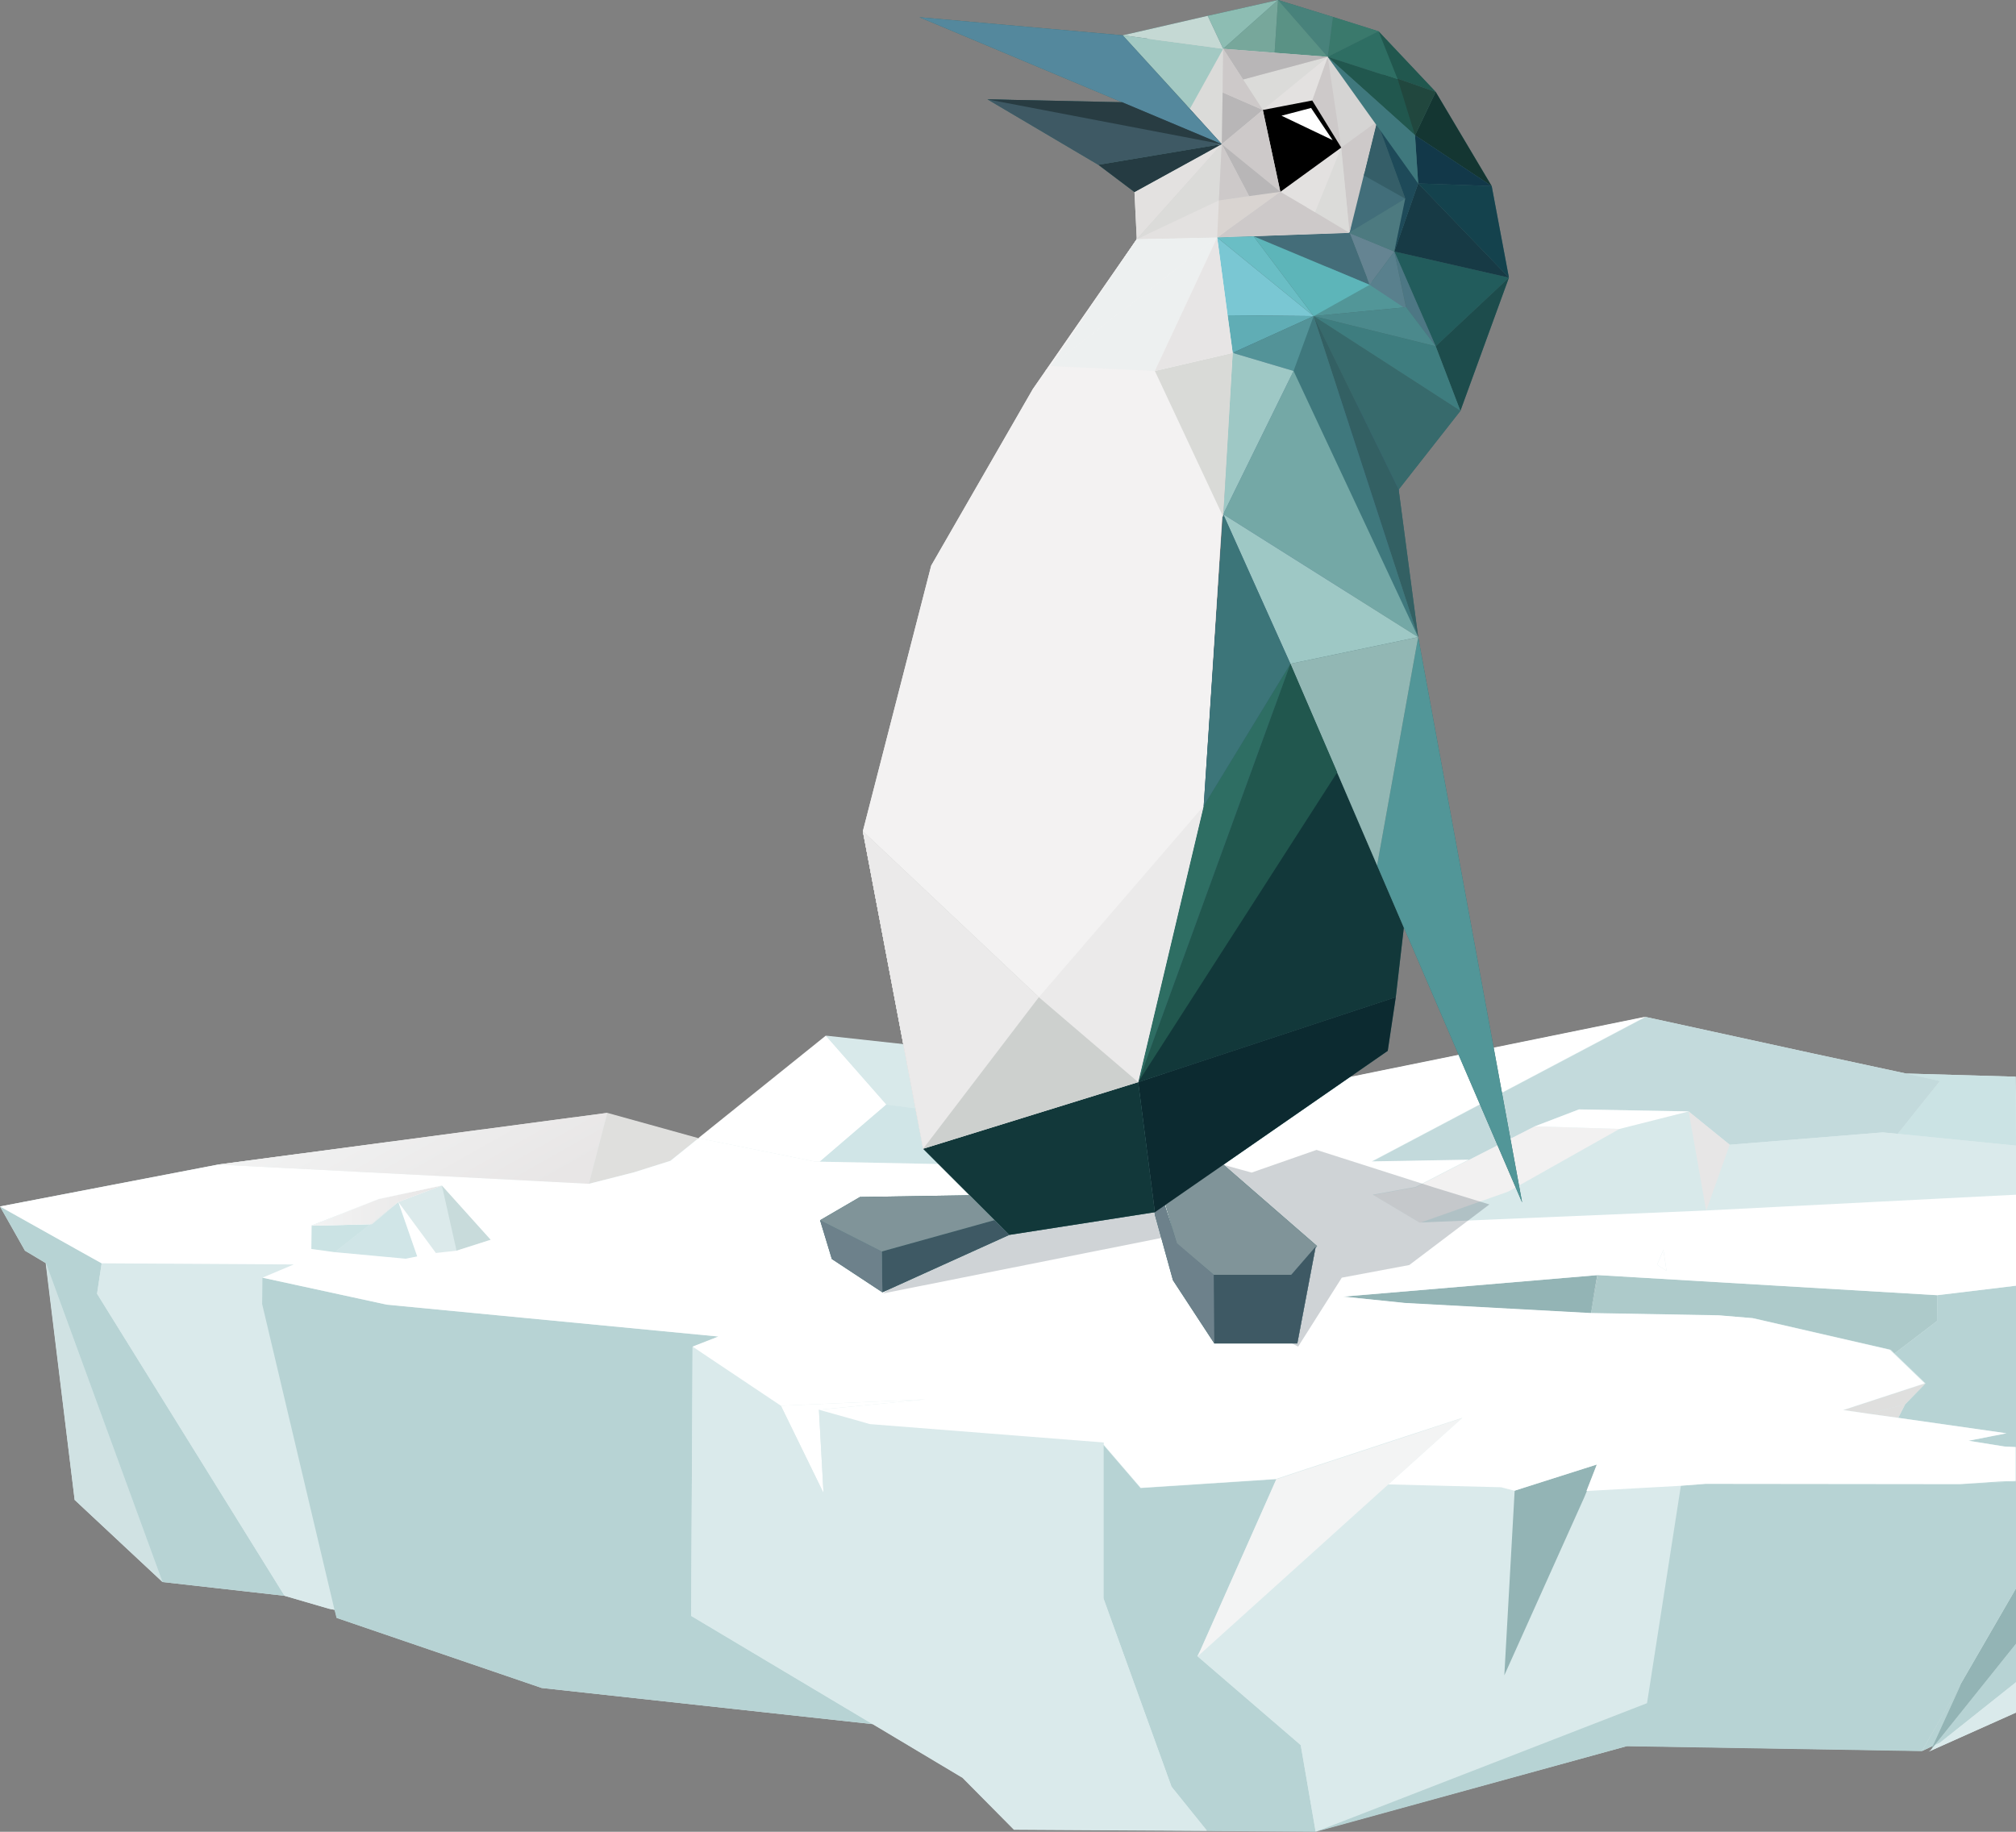 <?xml version="1.0" encoding="utf-8"?>
<!-- Generator: Adobe Illustrator 22.1.0, SVG Export Plug-In . SVG Version: 6.00 Build 0)  -->
<svg version="1.1" id="Layer_1" xmlns="http://www.w3.org/2000/svg" xmlns:xlink="http://www.w3.org/1999/xlink" x="0px" y="0px"
	 viewBox="0 0 702.1 638" style="enable-background:new 0 0 702.1 638;" xml:space="preserve">
<rect x="0" y="0" width="702.1" height="638" fill="#808080" stroke="none"/>
<style type="text/css">
	.st0{fill:#DAEAEB;}
	.st1{fill:none;}
	.st2{fill:#CBE3E4;}
	.st3{fill:#BCDCDC;}
	.st4{fill:#FFFFFF;}
	.st5{fill:#D0E5E7;}
	.st6{fill:#D8E9EA;}
	.st7{fill:#EDECED;}
	.st8{fill:#C3DADC;}
	.st9{fill:#F2F1F1;}
	.st10{fill:#E7E6E6;}
	.st11{fill:#DFDFDD;}
	.st12{fill:url(#SVGID_1_);}
	.st13{fill:#93B4B5;}
	.st14{fill:#ADCACA;}
	.st15{fill:#DCEAEB;}
	.st16{fill:#C8DBDB;}
	.st17{fill:url(#SVGID_2_);}
	.st18{fill:url(#SVGID_3_);}
	.st19{fill:#B7D3D4;}
	.st20{fill:#D0E2E3;}
	.st21{fill:#F3F4F4;}
	.st22{fill:#DFDFDE;}
	.st23{opacity:0.2;fill:#0F2433;enable-background:new    ;}
	.st24{fill:#376A6C;}
	.st25{fill:#EBEAEA;}
	.st26{fill:#D5D4D3;}
	.st27{fill:#809499;}
	.st28{fill:#6D818B;}
	.st29{fill:#3E5964;}
	.st30{fill:#F3F2F2;}
	.st31{fill:#12383A;}
	.st32{fill:#3C637E;}
	.st33{fill:#0C2A30;}
	.st34{fill:#529698;}
	.st35{fill:#143632;}
	.st36{fill:#426E7A;}
	.st37{fill:#CDC9C9;}
	.st38{fill:#225C5C;}
	.st39{fill:#658492;}
	.st40{fill:#59808D;}
	.st41{fill:#3A796C;}
	.st42{fill:#21574E;}
	.st43{fill:#14424D;}
	.st44{fill:#173A45;}
	.st45{fill:#1D4C4C;}
	.st46{fill:#DBDBD9;}
	.st47{fill:#E3E1E0;}
	.st48{fill:#446D79;}
	.st49{fill:#A3C9C3;}
	.st50{fill:#4D7784;}
	.st51{fill:#4D7A80;}
	.st52{fill:#355E68;}
	.st53{fill:#1E4A59;}
	.st54{fill:#21473E;}
	.st55{fill:#2E6E63;}
	.st56{fill:#48827B;}
	.st57{fill:#5A9285;}
	.st58{fill:#77A79B;}
	.st59{fill:#8DBDB3;}
	.st60{fill:#C5D9D4;}
	.st61{fill:#D9D4D1;}
	.st62{fill:#B8B6B7;}
	.st63{fill:#5DB5B9;}
	.st64{fill:#6ABEC5;}
	.st65{fill:#4B898C;}
	.st66{fill:#3E7D7F;}
	.st67{fill:#7AC7D3;}
	.st68{fill:#336063;}
	.st69{fill:#3F787D;}
	.st70{fill:#60ADB5;}
	.st71{fill:#539398;}
	.st72{fill:#253B42;}
	.st73{fill:#54889D;}
	.st74{fill:#123849;}
	.st75{fill:#283C42;}
	.st76{fill:#74A8A6;}
	.st77{fill:#92B7B4;}
	.st78{fill:#9EC8C5;}
	.st79{fill:#3C7579;}
	.st80{fill:#CDD0CE;}
	.st81{fill:#EDF0F0;}
	.st82{fill:#D9DAD7;}
	.st83{fill:#E7E5E5;}
</style>
<title>home-penguin</title>
<path class="st0" d="M702,375l-38.2-1.1h0l-32.5-7l-34.4-7.5l-23.8-5.2l-78.5,16l-13.8,2.8l-29.3,6l-10.5,4.9l-17-8l-82.8-9.2l0,0
	l1.2-0.5l-11-1.2l2,0.9l-45.7-5l-44.4,35.7l-31.8-8.8L76,405.6L0,420.2l8.7,15.4l7.2,4.3h0L26,522.4L56.6,551v0l42.5,4.8l15.5,4.5
	l2,0.4l0.7,2.8l71.4,24.4l115.3,12.6l31.3,18.7l17.9,18l67.3,0.4l37.9,0.2l108.3-29.7l102.8,1.7l3.8-1.8l-0.6,1.3l-0.8,0.7
	l30.5-13.7v-10.5v-13.4v-19.3V516v-0.2V504v-56.3v-31.7v-6.8V399L702,375z"/>
<g>
	<polygon class="st1" points="675.6,451 674.8,451.1 674.7,451.1 674.7,451.1 	"/>
	<polygon class="st1" points="26.8,435.2 0,420.2 26.8,435.2 	"/>
	<polygon class="st1" points="505.9,406.9 493.1,413.5 505.9,406.9 	"/>
	<polygon class="st2" points="663.8,373.9 675.6,376.5 660.9,394.9 702.1,399 702,375 	"/>
	<polygon class="st3" points="341.1,366.6 342.3,366.1 331.3,364.9 333.3,365.7 337,366.1 	"/>
	<polygon class="st4" points="284,404.6 285.5,404.6 308.7,384.7 287.6,360.7 243.2,396.4 243.2,396.4 	"/>
	<polygon class="st5" points="410.6,397.9 308.7,384.7 285.5,404.6 376.4,406.4 392.9,406.1 	"/>
	<polygon class="st6" points="410.6,397.9 441,383.8 424,375.8 341.2,366.6 349.5,370.1 348.2,373.5 346.2,375.7 346.3,371.4 
		336.8,366.1 337,366.1 333.3,365.7 287.6,360.7 308.7,384.7 	"/>
	<polygon class="st7" points="336.8,366.1 346.3,371.4 346.2,375.7 348.2,373.5 349.5,370.1 341.2,366.6 341.1,366.6 337,366.1 	"/>
	<polygon class="st8" points="477.8,404.6 511.6,404 505.9,406.9 505.9,406.9 534.5,392.3 549.9,386.4 588.1,387.1 602.4,398.7 
		655.7,394.4 660.9,394.9 675.6,376.5 663.8,373.9 663.8,373.9 631.3,366.9 597,359.4 573.2,354.2 	"/>
	<polygon class="st4" points="655.7,394.4 602.4,398.7 602.4,398.7 	"/>
	<polygon class="st0" points="655.7,394.4 602.4,398.7 594.2,421.7 702.1,409.3 702.1,399 660.9,394.9 	"/>
	<polygon class="st0" points="594.2,421.7 702.1,416.1 702.1,409.3 	"/>
	<polygon class="st6" points="588.1,387.1 564,393.2 525.3,415 494.5,425.9 594.2,421.7 	"/>
	<polygon class="st9" points="564,393.2 534.5,392.3 505.9,406.9 493.1,413.5 478.1,416.2 494.5,425.9 525.3,415 	"/>
	<polygon class="st4" points="564,393.2 588.1,387.1 549.9,386.4 534.5,392.3 	"/>
	<polygon class="st10" points="602.4,398.7 602.4,398.7 588.1,387.1 594.2,421.7 	"/>
	<polygon class="st11" points="205.1,412.3 220.8,408.3 233.4,404.3 243.2,396.4 243.2,396.4 211.5,387.6 	"/>
	<polygon class="st11" points="211.5,387.6 75.9,405.6 205.1,412.3 	"/>
	
		<linearGradient id="SVGID_1_" gradientUnits="userSpaceOnUse" x1="-7340.905" y1="165.836" x2="-7306.215" y2="105.746" gradientTransform="matrix(1 1.000000e-02 1.000000e-02 -1 7466.861 607.3)">
		<stop  offset="0" style="stop-color:#F3F4F4"/>
		<stop  offset="1" style="stop-color:#E8E6E6"/>
	</linearGradient>
	<polygon class="st12" points="211.5,387.6 75.9,405.6 205.1,412.3 	"/>
	<polygon class="st4" points="423.8,395.7 419.6,405.6 419.3,406.3 425.4,406.3 425.3,405.5 	"/>
	<polygon class="st4" points="579.3,435.4 577.1,440.5 580.4,442.6 	"/>
	<polygon class="st13" points="467.9,451.6 489.6,453.9 554.1,457.4 556.6,444.1 	"/>
	<polygon class="st14" points="556.6,444.1 554.1,457.4 599,458.2 610.6,459.1 658.5,470.1 659.8,471.4 674.6,460.1 674.7,451.1 	
		"/>
	<polygon class="st2" points="128.9,426.4 108.6,426.9 108.5,435.1 116.5,436.2 	"/>
	<polygon class="st5" points="129.5,426.4 128.9,426.4 116.5,436.2 141.4,438.5 145.4,437.7 145.2,437.3 138.8,418.6 	"/>
	<polygon class="st15" points="151.8,436.4 159,435.6 153.9,412.9 138.8,418.6 	"/>
	<polygon class="st16" points="170.9,431.8 153.9,412.9 159,435.6 	"/>
	<polygon class="st4" points="128.9,426.4 138.8,418.6 153.9,412.9 131.9,417.6 111.5,425.8 108.6,426.9 	"/>
	
		<linearGradient id="SVGID_2_" gradientUnits="userSpaceOnUse" x1="-7359.975" y1="114.047" x2="-7314.8" y2="114.047" gradientTransform="matrix(1 1.000000e-02 1.000000e-02 -1 7466.861 607.3)">
		<stop  offset="0" style="stop-color:#F3F4F4"/>
		<stop  offset="1" style="stop-color:#E8E6E6"/>
	</linearGradient>
	<polygon class="st17" points="128.9,426.4 138.8,418.6 153.9,412.9 131.9,417.6 111.5,425.8 108.6,426.9 	"/>
	<polygon class="st5" points="129.5,426.4 138.8,418.6 128.9,426.4 	"/>
	
		<linearGradient id="SVGID_3_" gradientUnits="userSpaceOnUse" x1="-7359.975" y1="111.448" x2="-7314.785" y2="111.448" gradientTransform="matrix(1 1.000000e-02 1.000000e-02 -1 7466.861 607.3)">
		<stop  offset="0" style="stop-color:#F3F4F4"/>
		<stop  offset="1" style="stop-color:#E8E6E6"/>
	</linearGradient>
	<polygon class="st18" points="129.5,426.4 138.8,418.6 128.9,426.4 	"/>
	<g>
		<polygon class="st1" points="672.5,609.4 675.7,606.9 673.9,607.7 		"/>
		<polygon class="st4" points="322.3,487.4 322.3,487.4 322.3,487.4 		"/>
		<polygon class="st4" points="322.3,487.4 322.3,487.4 272,489.6 246.4,472.5 246.4,472.5 272,489.7 286.8,520 285.2,491 
			297.6,494.5 285.2,491 		"/>
		<polygon class="st19" points="417.1,576.9 417,577 417.1,576.9 417,576.8 418,574.9 444.5,515.2 397.2,518.3 384.3,503.3 
			384.3,556.7 408,622.3 420.4,637.7 458.2,638 453,607.8 		"/>
		<polygon class="st20" points="26,522.4 56.6,551 16,439.9 		"/>
		<polygon class="st19" points="322.3,487.4 322.3,487.4 322.3,487.4 322.3,487.4 		"/>
		<polygon class="st0" points="384.3,556.7 384.3,503.3 384.3,502.4 302.9,496 297.6,494.5 285.2,491 286.8,520 335.2,619.2 
			353.1,637.3 420.4,637.7 408,622.3 		"/>
		<polygon class="st19" points="675.7,606.9 702.1,585.9 702.1,572.5 673.9,607.7 		"/>
		<polygon class="st19" points="669.3,609.9 673.1,608.1 682.9,586.6 		"/>
		<polygon class="st19" points="674.7,451.1 674.6,460.1 659.8,471.4 670.6,481.8 663.5,489.1 661.1,493.8 698.9,499.2 685.7,501.8 
			698.2,503.8 702.1,504 702.1,447.8 675.6,451 		"/>
		<polygon class="st19" points="682.8,516.9 702.1,516 702.1,515.8 696.2,516 		"/>
		<polygon class="st0" points="417,576.8 417.1,576.9 418,574.9 		"/>
		<polygon class="st0" points="573.6,593.2 585.4,517.4 552.7,519.2 551.7,521.6 523.9,583.5 527.5,519.2 522.9,518 483.5,517 
			417.1,576.9 453,607.8 458.2,638 		"/>
		<polygon class="st13" points="673.9,607.7 702.1,572.5 702.1,553.2 669.3,609.9 682.9,586.6 673.1,608.1 672.5,609.5 672.5,609.4 
					"/>
		<polygon class="st0" points="702.1,585.9 675.7,606.9 672.5,609.4 672.5,609.5 671.6,610.1 702.1,596.5 		"/>
		<polygon class="st19" points="33.8,450.6 35.4,440 26.8,435.2 0,420.2 8.7,435.6 15.9,439.9 16,439.9 56.6,551 56.6,551 
			99.1,555.8 		"/>
		<polygon class="st0" points="91.3,454.2 91.4,445 102.3,440.5 35.4,440 33.8,450.6 99.1,555.8 114.5,560.3 116.5,560.7 		"/>
		<polygon class="st19" points="241.2,469.1 246.4,472.5 246.4,472.5 241.2,469.1 250.2,465.5 134.7,454.4 91.4,445 91.3,454.2 
			116.5,560.7 117.2,563.5 188.6,587.9 303.9,600.5 240.7,562.8 		"/>
		<polygon class="st0" points="286.8,520 272,489.7 246.4,472.5 241.2,469.1 240.7,562.8 303.9,600.5 335.2,619.2 		"/>
		<polygon class="st21" points="509.2,493.9 489.3,500.5 455.2,511.7 444.6,515.2 444.5,515.2 418,574.9 417.1,576.9 417,577 
			417.1,576.9 483.5,517 502.2,500.2 		"/>
		<polygon class="st13" points="527.5,519.2 523.9,583.5 551.7,521.6 552.7,519.2 556.2,510 		"/>
		<polygon class="st19" points="702.1,516 682.8,516.9 594.2,516.8 585.4,517.4 573.6,593.2 458.2,638 566.5,608.2 669.3,609.9 
			702.1,553.2 		"/>
		<polygon class="st22" points="642.2,491.1 651,492.4 663.5,489.1 670.6,481.8 		"/>
		<polygon class="st22" points="661.1,493.8 663.5,489.1 651,492.4 		"/>
		<path class="st4" d="M675.6,451l26.5-3.2v-31.7l-107.9,5.5l-99.8,4.2l-16.3-9.7l14.9-2.7l12.8-6.6l5.7-2.9l-33.8,0.6l95.4-50.4
			l-78.5,16l-13.8,2.8l-29.3,6l-10.5,4.9l-30.4,14.1l-17.7,8.2l-16.5,0.3l-90.9-1.8l-1.4,0l-40.8-8.2l-9.8,7.9l-12.7,4l-15.7,4
			L76,405.6L0,420.2l26.8,15v0l8.6,4.8l66.9,0.4L91.4,445l43.3,9.4l115.5,11.1l-9,3.5l5.2,3.5l25.6,17.1l50.3-2.2l-37.1,3.6
			l12.5,3.5l5.2,1.5l81.5,6.4v0.8l12.9,15l47.4-3.1l0-0.1l10.6-3.5l34.1-11.2l19.9-6.5l-7,6.3L483.5,517l39.3,1l4.6,1.2l28.7-9.1
			l-3.6,9.2l32.7-1.8l8.8-0.7l88.6,0.1l13.4-0.9l5.9-0.2V504l-3.9-0.2l-12.5-2l13.2-2.6l-37.8-5.4l-10.1-1.4l-8.9-1.3l28.4-9.3
			l-10.8-10.4l-1.4-1.3l-47.8-11l-11.7-1l-44.8-0.8l0,0l-64.5-3.5l-21.6-2.2l88.6-7.5l-2.4,13.2l2.5-13.2l118.2,7l0,0l0,0L675.6,451
			z M159,435.6l-7.2,0.8l-13.1-17.8l6.5,18.7l0.1,0.3l-4,0.8l-24.9-2.3l-8-1.1l0.1-8.2l2.9-1.1l20.5-8.1l22-4.7l17,18.9L159,435.6z
			 M419.6,405.6l4.2-9.9l1.5,9.8l0.1,0.8l-6.2,0L419.6,405.6z M577.1,440.5l2.2-5.2l1.1,7.3L577.1,440.5z"/>
	</g>
</g>
<polyline class="st23" points="452.1,469 467.3,445 490.8,440.6 518.7,419.5 499.5,413.6 458.5,400.5 435.9,408.4 401,398.8 
	387.1,407.5 372.1,403.1 361.9,420.9 340.1,426.7 307.5,450.5 407.8,430.5 426.6,467 447.4,466.6 "/>
<g>
	<g>
		<polygon class="st24" points="415.1,396.1 458.7,434 449.7,444 422.7,444 409.8,433.2 399.3,396.1 		"/>
		<polygon class="st24" points="458.2,434.2 451.8,467.9 422.9,467.9 408.5,445.9 402.2,423.1 399.4,400.4 409.9,433 422.7,444 
			449.7,444 		"/>
		<polygon class="st24" points="422.7,444 422.9,467.9 451.8,467.9 458.2,434.2 449.7,444 		"/>
		<polygon class="st24" points="486.1,347.3 396.4,376.9 452.9,254.7 449.4,231.2 488.9,323.1 		"/>
		<polygon class="st24" points="486.4,148.3 430.2,115.9 419.2,280.7 396.4,376.9 449.4,231.2 487.8,188.3 		"/>
		<polygon class="st24" points="486.1,347.3 483.3,366 402.2,422.2 396.4,376.9 		"/>
		<polygon class="st24" points="396.4,376.9 402.2,422.2 351.5,430.1 351.5,430.1 321.5,400.1 		"/>
		<polygon class="st24" points="489.7,107 457.5,110.1 463.8,87.6 		"/>
		<polygon class="st24" points="519.5,64.8 500,32 492.8,47.1 		"/>
		<polygon class="st24" points="473.9,59.6 489.4,69.2 470,81.1 		"/>
		<polygon class="st24" points="525.5,96.7 485.6,87.6 500,120.6 		"/>
		<polygon class="st24" points="485.6,87.6 477,99.2 470,81.1 		"/>
		<polygon class="st24" points="485.6,87.6 489.8,107.7 477,99.2 		"/>
		<polygon class="st24" points="464.2,5.9 462.4,19.8 480.1,10.9 		"/>
		<polygon class="st24" points="480.1,10.9 481.8,25.7 500,32 		"/>
		<polygon class="st24" points="519.5,64.8 525.5,96.7 493.9,63.9 		"/>
		<polygon class="st24" points="493.9,63.9 485.6,87.6 525.5,96.7 		"/>
		<polygon class="st24" points="525.5,96.7 500,120.6 508.6,143.1 		"/>
		<polygon class="st24" points="470,81.1 436.6,82.3 477,99.2 		"/>
		<polygon class="st24" points="426,17 391,12.3 414.4,37.9 		"/>
		<polygon class="st24" points="485.6,87.6 489.7,107 500,120.6 		"/>
		<polygon class="st24" points="469.7,81.1 489.4,69.2 485.6,87.6 		"/>
		<polygon class="st24" points="475,61.1 489.4,69.2 479.6,42.3 		"/>
		<polygon class="st24" points="479.6,42.3 489.2,68.6 489.4,69.2 485.6,87.6 493.9,63.9 		"/>
		<polygon class="st24" points="492.8,47.1 481.3,25.5 500,32 		"/>
		<polygon class="st24" points="486.8,27.7 480.1,10.9 462.4,19.8 		"/>
		<polygon class="st24" points="445.1,0 462.4,19.8 464.2,5.9 		"/>
		<polygon class="st24" points="462.4,19.8 492.8,47.1 486.8,27.7 		"/>
		<polygon class="st24" points="445.1,0 443.9,18.4 462.4,19.8 		"/>
		<polygon class="st24" points="445.1,0 426,17 443.9,18.4 		"/>
		<polygon class="st24" points="426,17 420.6,5.5 445.1,0 		"/>
		<polygon class="st24" points="426,17 420.6,5.5 391,12.3 		"/>
		<polygon class="st24" points="436.6,82.3 457.5,110.1 477,99.2 		"/>
		<polygon class="st24" points="423.9,82.7 436.6,82.3 457.5,110.1 		"/>
		<polygon class="st24" points="500,120.6 457.5,110.1 489.7,107 		"/>
		<polygon class="st24" points="500,120.6 508.6,143.1 457.5,110.1 		"/>
		<polygon class="st24" points="457.5,110.1 508.6,143.1 487.1,170.5 		"/>
		<polygon class="st24" points="457.5,110.1 423.9,82.7 427.5,109.8 		"/>
		<polygon class="st24" points="457.5,110.1 487.1,170.5 493.9,221.9 		"/>
		<polygon class="st24" points="457.5,110.1 447.1,126.2 493.9,221.9 		"/>
		<polygon class="st24" points="457.5,110.1 429.3,122.9 427.5,109.8 		"/>
		<polygon class="st24" points="457.5,110.1 450.5,129.2 429.3,122.9 		"/>
		<polygon class="st24" points="425.5,50.2 382.5,57.4 395.1,66.9 425.5,50.2 		"/>
		<polygon class="st24" points="425.5,50.2 413,36.4 343.9,34.6 382.5,57.4 		"/>
		<polygon class="st24" points="391,12.3 320.2,6 425.5,50.2 		"/>
		<polygon class="st24" points="411.2,40 411.2,40 411.2,40 		"/>
		<polygon class="st24" points="411.2,40 411.2,40.1 411.2,40 		"/>
		<polygon class="st24" points="411.2,40 411.2,40 411.2,40 		"/>
		<polygon class="st24" points="411.2,40 411.2,40 411.2,40 		"/>
		<polygon class="st24" points="492.8,47.1 519.5,64.8 493.9,63.9 		"/>
		<polygon class="st24" points="343.9,34.6 425.5,50.2 390.8,35.6 		"/>
		<polygon class="st24" points="430.4,122.9 426,179.1 450.5,129.2 		"/>
		<polygon class="st24" points="493.9,221.9 450.5,129.2 426,179.1 		"/>
		<polygon class="st24" points="530.1,418.8 493.9,221.9 479.6,301.4 		"/>
		<polygon class="st24" points="449.4,231.2 493.9,221.9 479.6,301.4 		"/>
		<polygon class="st24" points="426,179.1 493.9,221.9 449.4,231.2 		"/>
		<polygon class="st24" points="450.5,129.2 429.3,122.9 426,179.1 		"/>
		<polygon class="st24" points="449.4,231.2 426,179.1 419.2,280.7 		"/>
		<polygon class="st24" points="449.4,231.2 419.2,280.7 396.4,376.9 		"/>
		<polygon class="st24" points="449.4,231.2 396.4,376.9 465.7,269 		"/>
		<polygon class="st24" points="346.3,425 307.1,435.9 285.6,425 299.5,416.9 337.7,416.3 		"/>
		<polygon class="st24" points="307.1,435.9 307.3,450.1 351.5,430.1 346.3,425 		"/>
		<polygon class="st24" points="307.1,435.9 307.3,450.1 289.7,438.5 285.6,425 		"/>
		<polygon class="st24" points="493.9,63.9 492.8,47.1 462.4,19.8 		"/>
	</g>
</g>
<g>
	<polygon class="st25" points="415,37.7 408.8,19.2 399.5,13.3 417,9.2 426,17 438.2,12.9 443.4,18.4 454.7,17 462.4,19.8 
		470.5,37.9 467.1,51.4 472.1,57.4 470.1,80.8 443.4,77.7 423.9,82.7 434.3,99.8 427.6,109.8 434.3,113.8 429.3,122.9 432.6,148.8 
		426,180 364.1,129.2 393,92.4 395.9,83.3 398.2,68.3 424.5,50.2 423.4,38.3 	"/>
	<polygon class="st25" points="422.7,444 422.9,467.9 451.8,467.9 458.2,434.2 449.7,444 	"/>
	<polygon class="st25" points="300.5,289.5 321.5,400.1 321.5,400.1 356.5,403.7 365.2,407.9 379.9,400.2 396.4,376.9 419.2,280.7 
		429.8,115 423.9,82.7 395.9,83.3 359.7,135.5 324.3,197 	"/>
	<polygon class="st25" points="470,81.1 466.9,50 479.6,42.3 	"/>
	<polygon class="st25" points="425.5,50.2 426,17 413,36.4 	"/>
	<polygon class="st25" points="425.5,50.2 395.9,83.3 395.1,66.9 	"/>
	<polygon class="st25" points="424.2,68.8 427.6,82.6 395.9,83.3 	"/>
	<polygon class="st25" points="479.6,42.3 462.4,19.9 467.1,51.4 	"/>
	<polygon class="st25" points="470,81.1 447.4,65.7 423.9,82.7 	"/>
	<polygon class="st25" points="467.1,51.4 470,81.1 455.1,72.2 	"/>
	<polygon class="st25" points="458,73.9 467.1,51.4 445.9,66.8 	"/>
	<polygon class="st25" points="467.1,51.4 462.4,19.8 442.5,69.2 	"/>
	<polygon class="st25" points="436.6,40.1 457,35 462.4,19.8 	"/>
	<polygon class="st25" points="445.9,66.8 424.5,69.8 423.9,82.7 	"/>
	<polygon class="st25" points="439.8,38.3 425.8,32.2 425.5,50.2 	"/>
	<polygon class="st25" points="424.5,69.8 395.9,83.3 425.5,50.2 	"/>
	<polygon class="st25" points="462.4,19.8 432.9,27.7 439.8,38.3 	"/>
	<polygon class="st25" points="432.9,27.7 426,17 462.4,19.8 	"/>
	<polygon class="st25" points="411.2,40 411.2,40 411.2,40 	"/>
	<polygon class="st25" points="372.7,103 372.7,103 372.7,103 	"/>
	<polygon class="st25" points="411.2,40 411.2,40.1 411.2,40 	"/>
	<polygon class="st25" points="411.2,40 411.2,40 411.2,40 	"/>
	<path class="st25" d="M372.7,103L372.7,103z"/>
	<path class="st25" d="M372.7,103L372.7,103z"/>
	<path class="st25" d="M372.7,103L372.7,103z"/>
	<polygon class="st25" points="411.2,40 411.2,40 411.2,40 	"/>
	<polygon class="st25" points="372.7,103 372.7,103 372.7,103 	"/>
	<polygon class="st25" points="439.8,38.3 425.8,32.2 426,17 	"/>
	<polygon class="st25" points="445.9,66.8 439.8,38.3 425.5,50.2 	"/>
	<polygon class="st25" points="425.5,50.2 435,68.3 445.9,66.8 	"/>
	<polygon class="st25" points="435,68.3 424.5,69.8 425.5,50.2 	"/>
	<polygon class="st25" points="430.4,122.9 426,179.1 450.5,129.2 	"/>
	<polygon class="st25" points="450.5,129.2 429.3,122.9 426,179.1 	"/>
	<polygon class="st25" points="419.2,280.7 361.8,347.3 396.4,376.9 	"/>
	<polygon class="st25" points="396.4,376.9 321.5,400.1 300.5,289.5 361.8,347.3 	"/>
	<polygon class="st25" points="361.8,347.3 321.5,400.1 300.5,289.5 	"/>
	<polygon class="st25" points="426,180 402.2,129.2 365.9,127.5 395.9,83.3 423.9,82.7 429,109.8 431,121.3 	"/>
	<polygon class="st25" points="365.9,127.5 423.9,82.7 395.9,83.3 	"/>
	<polygon class="st25" points="402.2,129.2 429.3,122.9 426,180 	"/>
	<polygon class="st25" points="402.2,129.2 423.9,82.7 365.9,127.5 	"/>
	<polygon class="st25" points="429.3,122.9 402.2,129.2 423.9,82.7 	"/>
</g>
<g>
	<polygon class="st26" points="415,37.7 408.8,19.2 399.5,13.3 417,9.2 426,17 438.2,12.9 443.4,18.4 454.7,17 462.4,19.8 
		470.5,37.9 467.1,51.4 472.1,57.4 470.1,80.8 443.4,77.7 423.9,82.7 434.3,99.8 427.6,109.8 434.3,113.8 429.3,122.9 432.6,148.8 
		426,180 364.1,129.2 393,92.4 395.9,83.3 398.2,68.3 424.5,50.2 423.4,38.3 	"/>
	<polygon class="st27" points="415.1,396.1 458.7,434 449.7,444 422.7,444 409.8,433.2 399.3,396.1 	"/>
	<polygon class="st28" points="458.2,434.2 451.8,467.9 422.9,467.9 408.5,445.9 402.2,423.1 399.4,400.4 409.9,433 422.7,444 
		449.7,444 	"/>
	<polygon class="st29" points="422.7,444 422.9,467.9 451.8,467.9 458.2,434.2 449.7,444 	"/>
	<polygon class="st30" points="300.5,289.5 321.5,400.1 321.5,400.1 356.5,403.7 365.2,407.9 379.9,400.2 396.4,376.9 419.2,280.7 
		429.8,115 423.9,82.7 395.9,83.3 359.7,135.5 324.3,197 	"/>
	<polygon class="st31" points="486.1,347.3 396.4,376.9 452.9,254.7 449.4,231.2 488.9,323.1 	"/>
	<polygon class="st32" points="486.4,148.3 430.2,115.9 419.2,280.7 396.4,376.9 449.4,231.2 487.8,188.3 	"/>
	<polygon class="st33" points="486.1,347.3 483.3,366 402.2,422.2 396.4,376.9 	"/>
	<polygon class="st31" points="396.4,376.9 402.2,422.2 351.5,430.1 351.5,430.1 321.5,400.1 	"/>
	<polygon class="st34" points="489.7,107 457.5,110.1 463.8,87.6 	"/>
	<polygon class="st35" points="519.5,64.8 500,32 492.8,47.1 	"/>
	<polygon class="st36" points="473.9,59.6 489.4,69.2 470,81.1 	"/>
	<polygon class="st37" points="470,81.1 466.9,50 479.6,42.3 	"/>
	<polygon class="st38" points="525.5,96.7 485.6,87.6 500,120.6 	"/>
	<polygon class="st39" points="485.6,87.6 477,99.2 470,81.1 	"/>
	<polygon class="st40" points="485.6,87.6 489.8,107.7 477,99.2 	"/>
	<polygon class="st41" points="464.2,5.9 462.4,19.8 480.1,10.9 	"/>
	<polygon class="st42" points="480.1,10.9 481.8,25.7 500,32 	"/>
	<polygon class="st43" points="519.5,64.8 525.5,96.7 493.9,63.9 	"/>
	<polygon class="st44" points="493.9,63.9 485.6,87.6 525.5,96.7 	"/>
	<polygon class="st45" points="525.5,96.7 500,120.6 508.6,143.1 	"/>
	<polygon class="st46" points="425.5,50.2 426,17 413,36.4 	"/>
	<polygon class="st47" points="425.5,50.2 395.9,83.3 395.1,66.9 	"/>
	<polygon class="st47" points="424.2,68.8 427.6,82.6 395.9,83.3 	"/>
	<polygon class="st26" points="479.6,42.3 462.4,19.9 467.1,51.4 	"/>
	<polygon class="st48" points="470,81.1 436.6,82.3 477,99.2 	"/>
	<polygon class="st49" points="426,17 391,12.3 414.4,37.9 	"/>
	<polygon class="st37" points="470,81.1 447.4,65.7 423.9,82.7 	"/>
	<polygon class="st46" points="467.1,51.4 470,81.1 455.1,72.2 	"/>
	<polygon class="st50" points="485.6,87.6 489.7,107 500,120.6 	"/>
	<polygon class="st51" points="469.7,81.1 489.4,69.2 485.6,87.6 	"/>
	<polygon class="st52" points="475,61.1 489.4,69.2 479.6,42.3 	"/>
	<polygon class="st53" points="479.6,42.3 489.2,68.6 489.4,69.2 485.6,87.6 493.9,63.9 	"/>
	<polygon class="st54" points="492.8,47.1 481.3,25.5 500,32 	"/>
	<polygon class="st55" points="486.8,27.7 480.1,10.9 462.4,19.8 	"/>
	<polygon class="st56" points="445.1,0 462.4,19.8 464.2,5.9 	"/>
	<polygon class="st42" points="462.4,19.8 492.8,47.1 486.8,27.7 	"/>
	<polygon class="st57" points="445.1,0 443.9,18.4 462.4,19.8 	"/>
	<polygon class="st58" points="445.1,0 426,17 443.9,18.4 	"/>
	<polygon class="st59" points="426,17 420.6,5.5 445.1,0 	"/>
	<polygon class="st60" points="426,17 420.6,5.5 391,12.3 	"/>
	<polygon class="st47" points="458,73.9 467.1,51.4 445.9,66.8 	"/>
	<polygon class="st37" points="467.1,51.4 462.4,19.8 442.5,69.2 	"/>
	<polygon class="st47" points="436.6,40.1 457,35 462.4,19.8 	"/>
	<polygon class="st61" points="445.9,66.8 424.5,69.8 423.9,82.7 	"/>
	<polygon class="st62" points="439.8,38.3 425.8,32.2 425.5,50.2 	"/>
	<polygon class="st46" points="424.5,69.8 395.9,83.3 425.5,50.2 	"/>
	<polygon class="st46" points="462.4,19.8 432.9,27.7 439.8,38.3 	"/>
	<polygon class="st62" points="432.9,27.7 426,17 462.4,19.8 	"/>
	<polygon class="st63" points="436.6,82.3 457.5,110.1 477,99.2 	"/>
	<polygon class="st64" points="423.9,82.7 436.6,82.3 457.5,110.1 	"/>
	<polygon class="st65" points="500,120.6 457.5,110.1 489.7,107 	"/>
	<polygon class="st66" points="500,120.6 508.6,143.1 457.5,110.1 	"/>
	<polygon class="st24" points="457.5,110.1 508.6,143.1 487.1,170.5 	"/>
	<polygon class="st67" points="457.5,110.1 423.9,82.7 427.5,109.8 	"/>
	<polygon class="st68" points="457.5,110.1 487.1,170.5 493.9,221.9 	"/>
	<polygon class="st69" points="457.5,110.1 447.1,126.2 493.9,221.9 	"/>
	<polygon class="st70" points="457.5,110.1 429.3,122.9 427.5,109.8 	"/>
	<polygon class="st71" points="457.5,110.1 450.5,129.2 429.3,122.9 	"/>
	<polygon class="st72" points="425.5,50.2 382.5,57.4 395.1,66.9 425.5,50.2 	"/>
	<polygon class="st29" points="425.5,50.2 413,36.4 343.9,34.6 382.5,57.4 	"/>
	<polygon class="st73" points="391,12.3 320.2,6 425.5,50.2 	"/>
	<polygon points="457,35 439.8,38.3 445.9,66.8 467.1,51.4 	"/>
	<polygon class="st4" points="456.6,37.6 464.1,48.8 446.3,40.3 	"/>
	<polygon class="st41" points="411.2,40 411.2,40 411.2,40 	"/>
	<polygon class="st41" points="372.7,103 372.7,103 372.7,103 	"/>
	<polygon class="st41" points="411.2,40 411.2,40.1 411.2,40 	"/>
	<polygon class="st41" points="411.2,40 411.2,40 411.2,40 	"/>
	<path class="st41" d="M372.7,103L372.7,103z"/>
	<path class="st41" d="M372.7,103L372.7,103z"/>
	<path class="st41" d="M372.7,103L372.7,103z"/>
	<polygon class="st41" points="411.2,40 411.2,40 411.2,40 	"/>
	<polygon class="st41" points="372.7,103 372.7,103 372.7,103 	"/>
	<polygon class="st37" points="439.8,38.3 425.8,32.2 426,17 	"/>
	<polygon class="st37" points="445.9,66.8 439.8,38.3 425.5,50.2 	"/>
	<polygon class="st74" points="492.8,47.1 519.5,64.8 493.9,63.9 	"/>
	<polygon class="st62" points="425.5,50.2 435,68.3 445.9,66.8 	"/>
	<polygon class="st37" points="435,68.3 424.5,69.8 425.5,50.2 	"/>
	<polygon class="st75" points="343.9,34.6 425.5,50.2 390.8,35.6 	"/>
	<polygon class="st1" points="430.4,122.9 426,179.1 450.5,129.2 	"/>
	<polygon class="st76" points="493.9,221.9 450.5,129.2 426,179.1 	"/>
	<polygon class="st34" points="530.1,418.8 493.9,221.9 479.6,301.4 	"/>
	<polygon class="st77" points="449.4,231.2 493.9,221.9 479.6,301.4 	"/>
	<polygon class="st78" points="426,179.1 493.9,221.9 449.4,231.2 	"/>
	<polygon class="st78" points="450.5,129.2 429.3,122.9 426,179.1 	"/>
	<polygon class="st79" points="449.4,231.2 426,179.1 419.2,280.7 	"/>
	<polygon class="st55" points="449.4,231.2 419.2,280.7 396.4,376.9 	"/>
	<polygon class="st42" points="449.4,231.2 396.4,376.9 465.7,269 	"/>
	<polygon class="st27" points="346.3,425 307.1,435.9 285.6,425 299.5,416.9 337.7,416.3 	"/>
	<polygon class="st29" points="307.1,435.9 307.3,450.1 351.5,430.1 346.3,425 	"/>
	<polygon class="st28" points="307.1,435.9 307.3,450.1 289.7,438.5 285.6,425 	"/>
	<polygon class="st25" points="419.2,280.7 361.8,347.3 396.4,376.9 	"/>
	<polygon class="st80" points="396.4,376.9 321.5,400.1 300.5,289.5 361.8,347.3 	"/>
	<polygon class="st25" points="361.8,347.3 321.5,400.1 300.5,289.5 	"/>
	<polygon class="st1" points="426,180 402.2,129.2 365.9,127.5 395.9,83.3 423.9,82.7 429,109.8 431,121.3 	"/>
	<polygon class="st81" points="365.9,127.5 423.9,82.7 395.9,83.3 	"/>
	<polygon class="st82" points="402.2,129.2 429.3,122.9 426,180 	"/>
	<polygon class="st81" points="402.2,129.2 423.9,82.7 365.9,127.5 	"/>
	<polygon class="st83" points="429.3,122.9 402.2,129.2 423.9,82.7 	"/>
	<polygon class="st69" points="493.9,63.9 492.8,47.1 462.4,19.8 	"/>
</g>
</svg>
